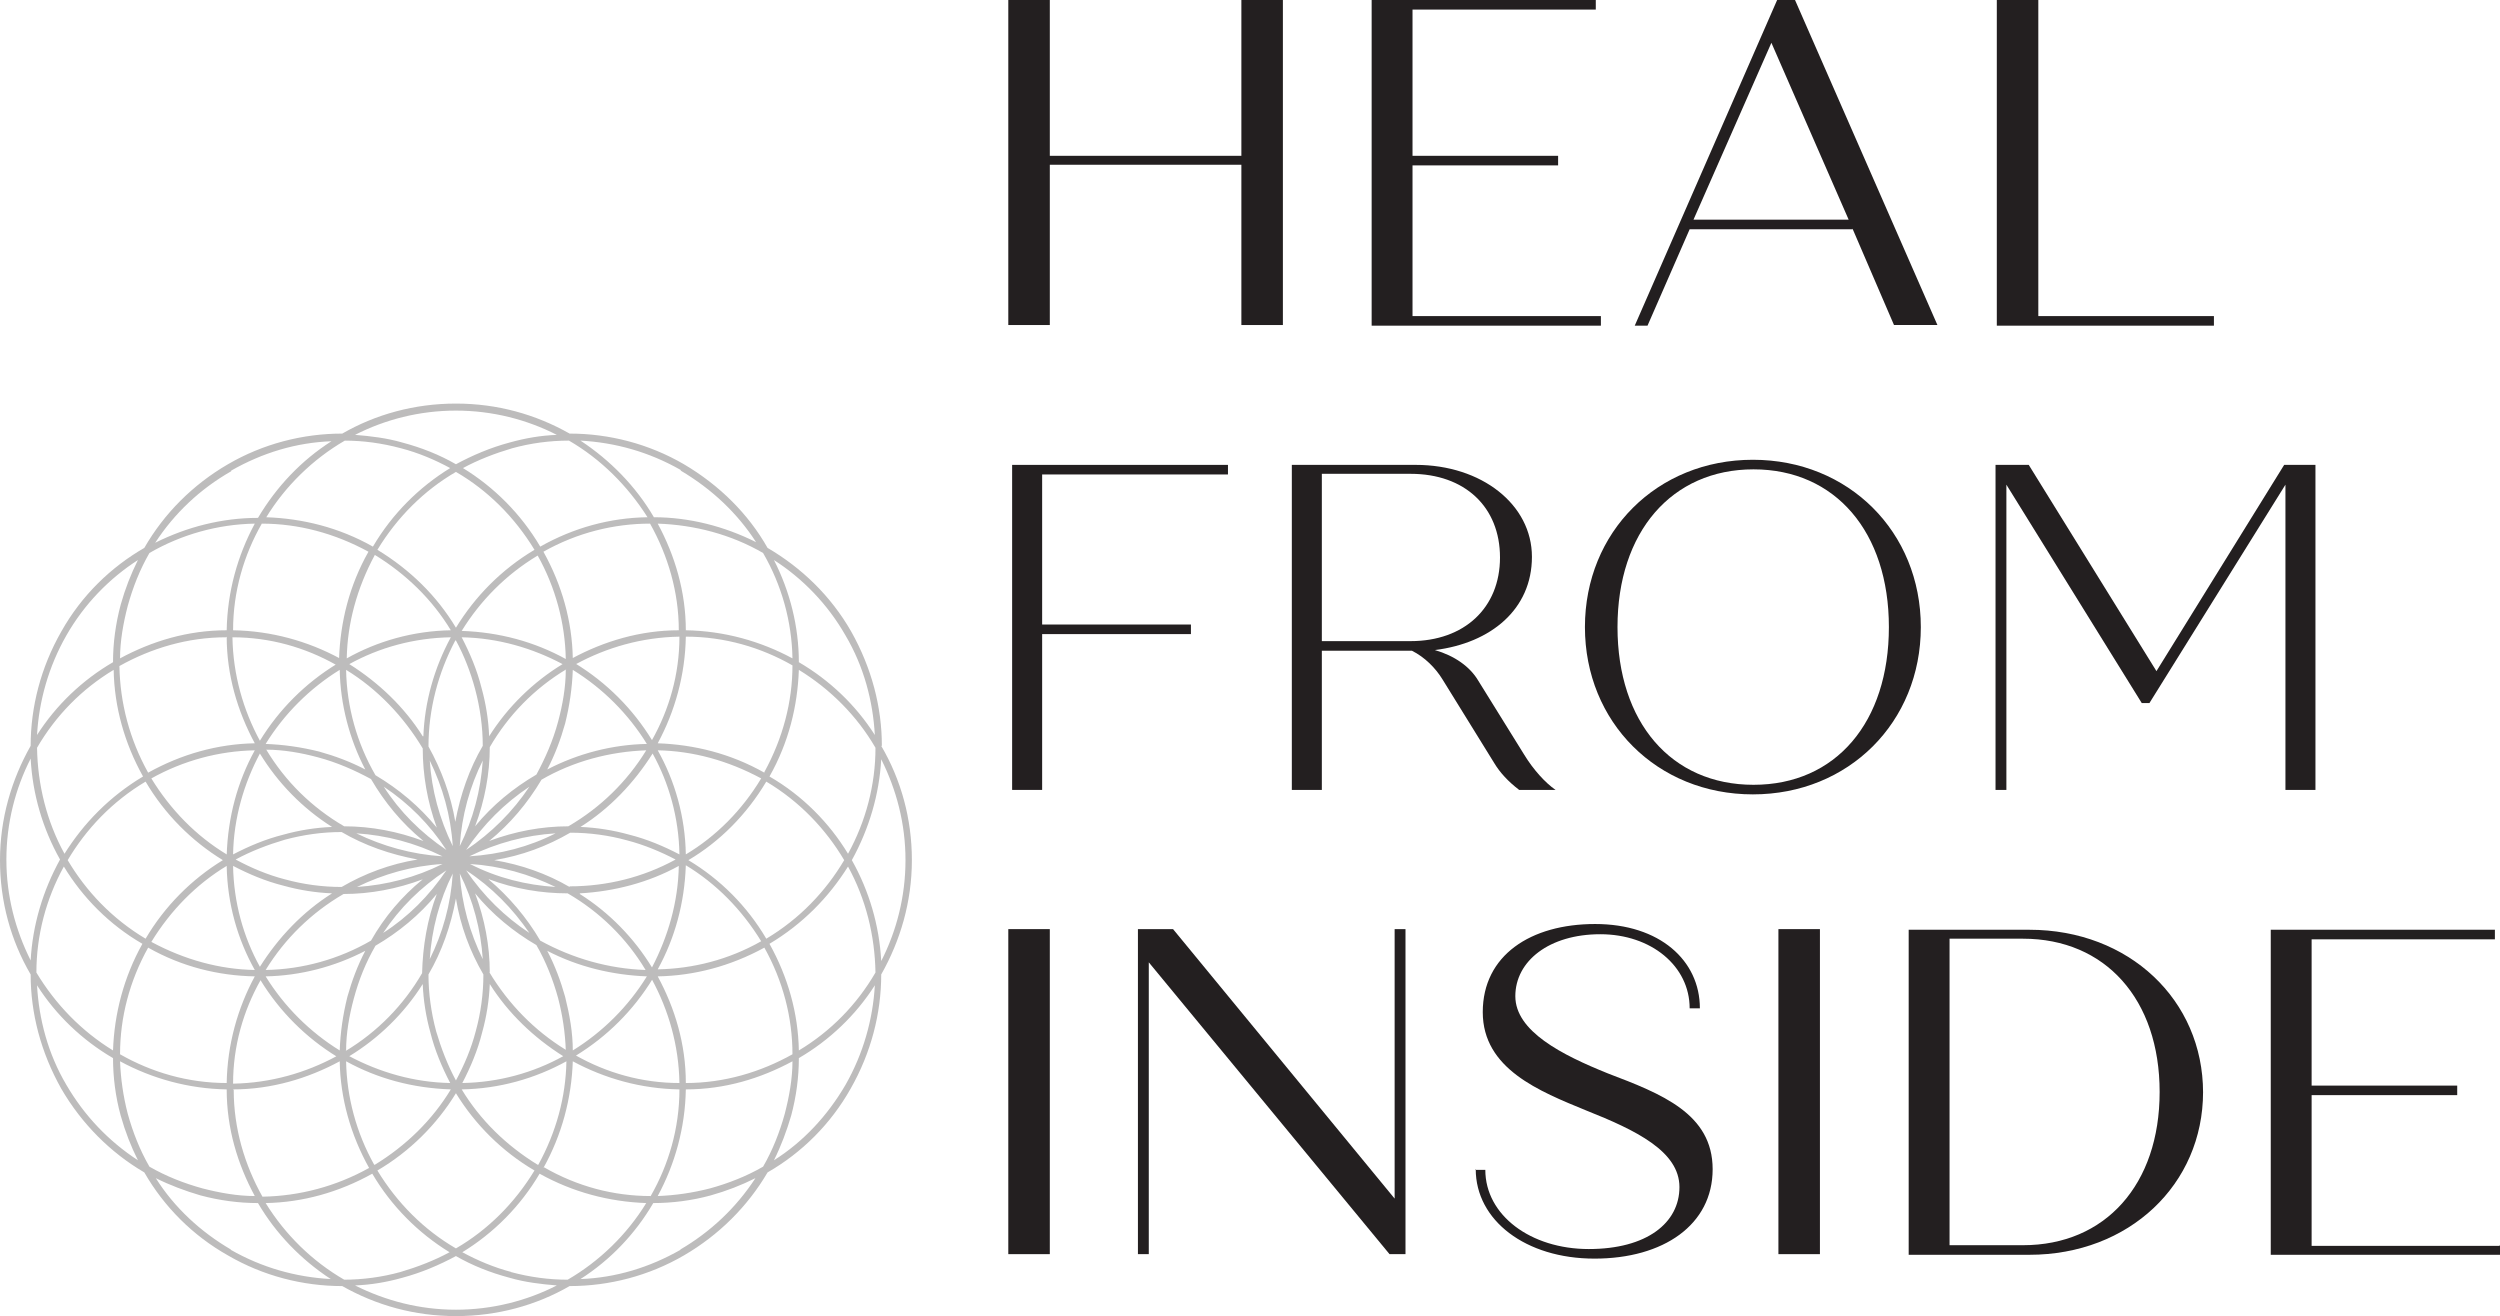 <?xml version="1.0" encoding="UTF-8"?>
<svg id="Layer_2" data-name="Layer 2" xmlns="http://www.w3.org/2000/svg" width="391.5" height="206.1" viewBox="0 0 391.5 206.1">
  <defs>
    <style>
      .cls-1, .cls-2 {
        fill: #231f20;
      }

      .cls-2 {
        opacity: .3;
      }
    </style>
  </defs>
  <g id="Layer_1-2" data-name="Layer 1">
    <g>
      <g>
        <path class="cls-1" d="M200.9,0v50.9h-6.5v-25.1h-30v25.1h-6.5V0h6.5v24.4h30V0h6.5Z"/>
        <path class="cls-1" d="M250.7,49.5v1.5h-35.9V0h35.1v1.5h-28.7v22.9h22.8v1.5h-22.8v23.6h29.4Z"/>
        <path class="cls-1" d="M290.1,35.9h-25.5l-6.6,15.1h-2L278.3,0h2.8l22.3,50.9h-6.8l-6.5-15.1ZM289.5,34.4l-12.1-27.7-12.2,27.7h24.2Z"/>
        <path class="cls-1" d="M346.7,49.5v1.5h-34V0h6.5v49.5h27.6Z"/>
        <path class="cls-1" d="M163.2,74.2v23.6h23.3v1.5h-23.3v24.4h-4.7v-50.9h33.8v1.5h-29.1Z"/>
        <path class="cls-1" d="M243.6,123.7h-5.7c-1.7-1.3-3-2.7-3.9-4.2l-8.1-13.1c-1.1-1.8-2.8-3.5-4.8-4.5h-14.1v21.8h-4.7v-50.9h19.4c10.3,0,18.2,6.2,18.2,14.4s-6.4,13.5-15.2,14.6c3.1.9,5.5,2.6,6.8,4.8l7.2,11.6c1.4,2.3,3.3,4.4,4.9,5.5ZM207,100.4h13.9c8.4,0,14-5.2,14-13.1s-5.5-13.1-14-13.1h-13.9v26.2Z"/>
        <path class="cls-1" d="M248.2,98.2c0-14.9,11.3-26.2,26.3-26.2s26.3,11.3,26.3,26.2-11.3,26.2-26.3,26.2-26.3-11.3-26.3-26.2ZM295.8,98.2c0-14.9-8.4-24.7-21.2-24.7s-21.3,9.8-21.3,24.7,8.4,24.7,21.3,24.7,21.2-9.8,21.2-24.7Z"/>
        <path class="cls-1" d="M362.6,72.8v50.9h-4.7v-47.8l-21.3,34.2h-1.2l-21.2-34.2v47.8h-1.7v-50.9h5.2l20,32.3,20-32.3h5Z"/>
        <path class="cls-1" d="M157.9,145.5h6.5v50.9h-6.5v-50.9Z"/>
        <path class="cls-1" d="M220.1,145.5v50.9h-2.5l-37.7-45.7v45.7h-1.7v-50.9h5.5l34.7,42.2v-42.2h1.7Z"/>
        <path class="cls-1" d="M231,183.2h1.6c0,7.1,7.1,12.4,16.2,12.4s14.2-4.1,14.2-9.7-6.8-8.9-14.6-12c-7.3-3-16.2-6.5-16.2-15.4s7.5-13.8,17.6-13.8,16.4,5.7,16.4,13.2h-1.6c0-6.6-6-11.6-14-11.6s-13.3,4.2-13.3,9.7,7.3,9.2,14.5,12.1c8.4,3.2,16.4,6.3,16.4,15s-7.7,14-18.5,14-18.6-6-18.6-14Z"/>
        <path class="cls-1" d="M278.5,145.5h6.5v50.9h-6.5v-50.9Z"/>
        <path class="cls-1" d="M345,171c0,14.5-11.6,25.5-27.2,25.5h-18.9v-50.9h18.9c15.6,0,27.2,11,27.2,25.5ZM338.2,171c0-14.5-8.5-24-21.4-24h-11.5v48h11.5c12.9,0,21.4-9.5,21.4-24Z"/>
        <path class="cls-1" d="M391.5,195v1.5h-35.9v-50.9h35.1v1.5h-28.7v22.9h22.8v1.5h-22.8v23.6h29.4Z"/>
      </g>
      <path class="cls-2" d="M138.1,116.8c0-6.1-1.6-12.2-4.8-17.9-3.2-5.6-7.8-10-13.1-13.1-3-5.3-7.5-9.8-13.1-13.1-5.5-3.2-11.7-4.8-17.9-4.8-5.3-3-11.3-4.7-17.8-4.7s-12.6,1.7-17.8,4.7c-6.2,0-12.4,1.6-17.9,4.8-5.5,3.2-10,7.7-13.1,13.1-5.2,3-9.8,7.4-13,13.1-3.2,5.6-4.8,11.8-4.8,17.9-3,5.3-4.8,11.4-4.8,17.9s1.7,12.6,4.8,17.9c0,6.1,1.6,12.2,4.8,17.9,3.2,5.5,7.7,10,13,13.1,3.1,5.4,7.6,9.9,13.1,13,5.5,3.2,11.7,4.8,17.9,4.8,5.3,3,11.3,4.7,17.8,4.7s12.6-1.7,17.8-4.7c6.2,0,12.4-1.6,17.9-4.8,5.5-3.2,10-7.7,13.1-13,5.4-3.1,9.9-7.6,13-13.1,3.2-5.6,4.8-11.8,4.8-17.9,3-5.3,4.8-11.4,4.8-17.9s-1.7-12.6-4.8-17.9ZM80.1,199.2c-2.7-.7-5.3-1.8-7.7-3.1,4.9-3,9.1-7.2,12.1-12.3,5.2,2.9,10.9,4.4,16.7,4.6-3,4.9-7.3,9.1-12.3,12-3,0-5.9-.4-8.9-1.2ZM53.9,200.4c-5-2.9-9.2-7-12.3-12,5.8-.1,11.5-1.7,16.7-4.6,3,5.1,7.2,9.3,12.1,12.3-2.4,1.3-5,2.3-7.7,3.1-2.9.8-5.9,1.2-8.9,1.2ZM10,135.7c2.9,4.8,7.1,9.1,12.3,12.1-2.9,5.2-4.4,10.9-4.6,16.7-4.9-3-9-7.2-12-12.2,0-5.8,1.5-11.5,4.3-16.6ZM5.8,117.1c2.9-5,7-9.2,12-12.2.1,5.8,1.7,11.5,4.6,16.7-5.2,3.1-9.3,7.3-12.3,12.1-2.8-5.1-4.2-10.8-4.3-16.6ZM53.9,69c3,0,5.9.4,8.9,1.2,2.7.7,5.3,1.8,7.7,3.1-4.9,3-9.1,7.2-12.1,12.3-5.3-3-11-4.4-16.7-4.6,3-4.9,7.3-9.1,12.3-12ZM101.3,81c-5.7.1-11.4,1.6-16.7,4.6-3-5.1-7.2-9.3-12.1-12.3,2.4-1.3,5-2.3,7.7-3.1,2.9-.8,5.9-1.2,8.9-1.2,5,2.9,9.2,7.1,12.3,12ZM132.8,133.7c-2.9-4.8-7.1-9.1-12.3-12.1,3-5.3,4.4-11,4.6-16.7,4.9,3,9.1,7.2,12,12.2,0,5.8-1.5,11.5-4.3,16.6ZM120,147c-3-5.1-7.2-9.3-12.2-12.3,4.9-2.9,9.1-7.1,12.2-12.3,5.2,3.1,9.3,7.4,12.2,12.3-2.9,4.9-7,9.2-12.2,12.3ZM84.2,182.4c-4.9-3-9-7-11.9-11.8,5.9-.1,11.5-1.7,16.4-4.4-.1,5.6-1.6,11.1-4.4,16.2ZM58.6,182.4c-2.8-5-4.3-10.6-4.4-16.2,4.9,2.7,10.4,4.2,16.4,4.4-2.9,4.8-7,8.8-11.9,11.8ZM70.6,98.7c-5.9.1-11.5,1.7-16.3,4.4.1-5.5,1.6-11,4.4-16.2,4.9,3,9,7,11.9,11.8ZM84.2,87c2.8,5,4.3,10.6,4.4,16.2-4.9-2.7-10.4-4.2-16.3-4.4,2.9-4.7,6.9-8.8,11.9-11.8ZM89.2,138.9c-3.6-2.1-7.6-3.5-11.8-4.2,4.3-.7,8.3-2.2,11.9-4.3,3,0,6,.4,8.9,1.2,2.7.7,5.3,1.8,7.6,3-5.1,2.8-10.8,4.2-16.6,4.2ZM76.7,152.3c0-4.2-.8-8.4-2.3-12.4,2.7,3.3,6,6,9.6,8.1,1.5,2.6,2.6,5.4,3.4,8.3.7,2.7,1.1,5.4,1.2,8.1-4.9-3-9-7.2-12-12.2ZM74.5,161.5c-.7,2.7-1.8,5.3-3.1,7.7-1.3-2.4-2.3-5-3.1-7.7-.8-3-1.2-6-1.2-8.9,2.1-3.6,3.5-7.6,4.3-11.9.7,4.3,2.2,8.3,4.3,11.9,0,3-.4,6-1.2,8.9ZM54.2,164.5c0-2.7.5-5.5,1.2-8.1.8-3,1.9-5.7,3.4-8.3,3.6-2.1,6.9-4.8,9.6-8.1-1.5,4-2.2,8.2-2.3,12.4-2.9,5-7,9.2-12,12.2ZM44.6,137.7c-2.7-.7-5.3-1.8-7.7-3.1,2.4-1.3,5-2.3,7.7-3.1,3-.8,5.9-1.2,8.9-1.2,3.6,2.1,7.6,3.5,11.9,4.3-4.3.7-8.3,2.2-11.9,4.3-3,0-6-.4-8.9-1.2ZM66.2,117.2c0,4.1.7,8.3,2.2,12.4-2.7-3.3-5.9-6-9.6-8.2-2.9-5-4.5-10.7-4.6-16.5,4.9,3,9,7.3,12,12.3ZM71.4,100.3c1.3,2.4,2.3,5,3,7.6.8,3,1.2,6,1.2,8.9-2.1,3.6-3.5,7.6-4.3,11.9-.7-4.2-2.2-8.2-4.2-11.8,0-5.8,1.5-11.5,4.2-16.6ZM88.6,104.9c0,2.7-.5,5.5-1.2,8.1-.8,3-2,5.7-3.4,8.3-3.6,2.1-6.9,4.8-9.6,8.1,1.5-4,2.3-8.2,2.3-12.4,2.9-5,7-9.2,12-12.2ZM89,129.4c-4.2,0-8.4.8-12.4,2.3,3.3-2.7,6-5.9,8.2-9.6,5-2.9,10.7-4.4,16.4-4.6-3,4.9-7.2,9-12.2,11.9ZM87,130.5c-4.1,2.1-8.7,3.3-13.5,3.6,4.3-2.1,8.8-3.3,13.5-3.6ZM73,133.1c2.7-4,6-7.3,9.9-9.9-2.6,3.9-5.9,7.2-9.9,9.9ZM72,132.5c.3-4.8,1.6-9.4,3.6-13.4-.3,4.6-1.5,9.2-3.6,13.4ZM70.9,132.5c-2.1-4.3-3.3-8.8-3.6-13.4,2,4.1,3.3,8.6,3.6,13.4ZM69.9,133.1c-4-2.7-7.3-6-9.8-9.9,3.9,2.6,7.2,5.9,9.8,9.9ZM66.3,131.7c-4-1.5-8.2-2.3-12.4-2.3-5-2.9-9.2-7-12.2-12,2.7,0,5.5.5,8.1,1.2,3,.8,5.7,2,8.3,3.4,2.1,3.6,4.8,6.9,8.1,9.6ZM69.3,134.1c-4.8-.3-9.4-1.6-13.5-3.6,4.7.3,9.2,1.5,13.5,3.6ZM69.3,135.3c-4.2,2.1-8.8,3.3-13.4,3.6,4.1-2,8.6-3.3,13.4-3.6ZM53.8,140c4.2,0,8.4-.8,12.4-2.3-3.3,2.7-6,5.9-8.1,9.6-5,2.9-10.7,4.5-16.5,4.6,3-4.9,7.2-9,12.2-11.9ZM69.9,136.3c-2.7,4-6,7.3-9.9,9.8,2.6-3.9,5.9-7.2,9.9-9.8ZM70.9,136.8c-.3,4.8-1.6,9.4-3.6,13.4.3-4.6,1.5-9.2,3.6-13.4ZM72,136.8c2.1,4.2,3.3,8.8,3.6,13.4-2-4.1-3.3-8.6-3.6-13.4ZM73,136.3c4,2.6,7.3,6,9.9,9.8-3.8-2.5-7.2-5.8-9.9-9.8ZM76.6,137.7c4,1.5,8.2,2.2,12.3,2.2,5,2.9,9.2,7,12.2,12-5.8-.2-11.4-1.8-16.5-4.6-2.1-3.6-4.9-6.9-8.1-9.6ZM73.6,135.3c4.8.3,9.3,1.6,13.4,3.6-4.6-.3-9.1-1.4-13.4-3.6ZM98.5,130.7c-2.5-.7-5.1-1.1-7.6-1.2,4.6-2.9,8.4-6.9,11.3-11.5,2.6,4.7,4.1,10.1,4.2,15.8-2.5-1.3-5.1-2.4-7.9-3.1ZM85.7,120.5c1.2-2.3,2.1-4.7,2.8-7.2.7-2.8,1.1-5.6,1.2-8.4,4.7,2.9,8.7,6.9,11.6,11.6-5.4.1-10.8,1.5-15.6,4ZM76.6,115.3c-.1-2.5-.5-5.1-1.2-7.6-.7-2.8-1.8-5.4-3.1-7.9,5.7.1,11.1,1.7,15.8,4.2-4.6,2.8-8.6,6.7-11.5,11.3ZM66.2,115.3c-2.9-4.6-6.9-8.4-11.5-11.3,4.7-2.6,10.1-4.1,15.9-4.2-2.6,4.8-4.1,10.1-4.3,15.5ZM53.2,104.9c.1,5.4,1.5,10.8,4,15.6-2.3-1.2-4.7-2.1-7.2-2.8-2.8-.7-5.6-1.1-8.4-1.2,2.9-4.7,6.9-8.7,11.6-11.6ZM52,129.5c-2.5.1-5.1.5-7.6,1.2-2.8.7-5.4,1.8-7.9,3.1.1-5.7,1.7-11.1,4.2-15.8,2.8,4.6,6.7,8.6,11.3,11.5ZM44.4,138.7c2.5.7,5.1,1.1,7.6,1.2-4.6,2.9-8.4,6.9-11.3,11.5-2.6-4.7-4.1-10.1-4.2-15.8,2.5,1.3,5.1,2.4,7.9,3.1ZM57.2,148.9c-1.2,2.3-2.1,4.7-2.8,7.2-.7,2.8-1.1,5.6-1.2,8.4-4.7-2.9-8.7-6.9-11.6-11.6,5.4-.1,10.8-1.5,15.6-4ZM66.2,154.1c.1,2.5.5,5.1,1.2,7.6.7,2.8,1.8,5.4,3.1,7.9-5.7-.1-11.1-1.7-15.8-4.2,4.6-2.8,8.6-6.7,11.5-11.3ZM75.5,161.7c.7-2.5,1.1-5.1,1.2-7.6,2.9,4.6,6.9,8.4,11.5,11.3-4.7,2.6-10.1,4.1-15.8,4.2,1.3-2.5,2.4-5.1,3.1-7.9ZM89.7,164.5c0-2.8-.5-5.6-1.2-8.4-.7-2.5-1.6-4.9-2.8-7.2,4.8,2.5,10.2,3.8,15.6,4-2.9,4.7-6.9,8.7-11.6,11.6ZM90.8,139.9c5.4-.3,10.8-1.7,15.5-4.3-.1,5.7-1.7,11.1-4.2,15.9-2.8-4.6-6.7-8.6-11.3-11.5ZM103,117.5c5.5.1,11,1.6,16.2,4.4-3,5-7.1,9.1-11.8,11.9-.1-5.9-1.7-11.5-4.4-16.3ZM90.2,104c4.8-2.6,10.3-4.2,16.2-4.3,0,5.9-1.6,11.4-4.3,16.2-3-4.9-7.1-9-12-12ZM89.7,103.1c-.1-5.8-1.7-11.5-4.6-16.7,5.3-3,11.1-4.4,16.7-4.4,2.8,5,4.5,10.7,4.5,16.7-6,0-11.7,1.7-16.7,4.4ZM53.2,103.1c-5-2.7-10.7-4.3-16.7-4.4,0-6.1,1.7-11.8,4.5-16.7,5.7,0,11.4,1.5,16.7,4.4-3,5.3-4.4,11-4.6,16.7ZM52.7,104c-4.9,3-9,7.1-12,12-2.6-4.8-4.2-10.3-4.3-16.2,5.9,0,11.4,1.6,16.2,4.3ZM35.5,133.8c-4.8-2.9-8.8-7-11.8-11.9,5-2.8,10.6-4.3,16.2-4.4-2.7,4.9-4.2,10.4-4.4,16.4ZM39.9,151.9c-5.5-.1-11-1.6-16.2-4.4,3-4.9,7-9,11.8-11.9.1,5.9,1.7,11.5,4.4,16.3ZM52.7,165.4c-4.8,2.6-10.3,4.2-16.2,4.3,0-5.9,1.6-11.4,4.3-16.2,3,4.9,7.1,9,12,12ZM102.1,153.4c2.6,4.8,4.2,10.3,4.3,16.2-5.9,0-11.4-1.6-16.2-4.3,4.9-3,9-7.1,12-12ZM107.4,135.5c4.8,2.9,8.8,7,11.8,11.9-5.1,2.9-10.7,4.3-16.2,4.4,2.7-4.9,4.2-10.4,4.4-16.3ZM119.7,121c-5.3-3-11-4.4-16.7-4.6,2.7-5,4.3-10.7,4.4-16.7,6.1,0,11.8,1.7,16.7,4.5,0,5.7-1.5,11.4-4.4,16.7ZM107.4,98.7c0-6-1.7-11.7-4.4-16.7,5.8.2,11.5,1.7,16.5,4.6,2.9,5,4.5,10.7,4.6,16.5-5-2.7-10.7-4.3-16.7-4.4ZM83.7,86.1c-5.2,3.1-9.3,7.3-12.3,12.2-3-5-7.2-9.1-12.3-12.2,3.1-5.1,7.3-9.3,12.3-12.2,5,2.9,9.2,7.1,12.3,12.2ZM35.5,98.7c-6.1,0-11.7,1.7-16.7,4.4,0-2.7.5-5.5,1.2-8.2.8-2.9,1.9-5.7,3.4-8.3,5-2.9,10.7-4.5,16.5-4.6-2.7,5-4.3,10.7-4.4,16.7ZM35.5,99.7c0,6,1.7,11.7,4.4,16.7-5.8.1-11.5,1.7-16.7,4.6-2.9-5.2-4.4-10.9-4.5-16.7,5-2.8,10.7-4.5,16.7-4.5ZM22.8,122.4c3,5.1,7.2,9.3,12.1,12.3-4.9,3-9.1,7.2-12.1,12.3-5.2-3.1-9.3-7.4-12.2-12.3,2.9-4.9,7-9.2,12.2-12.3ZM23.2,148.4c5.3,3,11,4.4,16.7,4.5-2.7,5-4.3,10.7-4.4,16.7-6.1,0-11.8-1.7-16.7-4.5,0-5.8,1.5-11.5,4.4-16.7ZM35.5,170.6c0,6.1,1.7,11.7,4.4,16.7-2.7,0-5.5-.5-8.2-1.2-2.9-.8-5.7-1.9-8.3-3.4-1.5-2.6-2.6-5.4-3.4-8.3-.7-2.7-1.1-5.5-1.2-8.2,5,2.7,10.7,4.3,16.7,4.4ZM36.5,170.6c6,0,11.7-1.7,16.7-4.4.1,5.8,1.7,11.5,4.6,16.7-5.2,2.9-10.9,4.4-16.7,4.5-2.8-5-4.5-10.7-4.5-16.7ZM59.1,183.3c5.1-3,9.3-7.2,12.3-12.1,3,4.9,7.2,9.1,12.3,12.1-3.1,5.1-7.3,9.3-12.3,12.2-5-2.9-9.2-7.1-12.3-12.2ZM85.1,182.9c2.9-5.2,4.4-10.9,4.6-16.7,5,2.7,10.7,4.3,16.7,4.4,0,6.1-1.7,11.8-4.5,16.7-5.8,0-11.5-1.5-16.7-4.5ZM107.4,170.6c6.1,0,11.7-1.7,16.7-4.4,0,2.7-.5,5.5-1.2,8.2-.8,2.9-1.9,5.7-3.4,8.3-2.6,1.5-5.4,2.6-8.3,3.4-2.7.7-5.5,1.1-8.2,1.2,2.7-5,4.3-10.7,4.4-16.7ZM107.4,169.6c0-6.1-1.7-11.7-4.4-16.7,5.7-.1,11.4-1.6,16.7-4.5,2.9,5.2,4.4,10.9,4.4,16.7-5,2.8-10.7,4.5-16.7,4.5ZM120.5,147.8c5.2-3.1,9.3-7.3,12.3-12.1,2.8,5.1,4.2,10.8,4.3,16.6-2.9,5-7,9.2-12,12.2-.1-5.8-1.7-11.5-4.6-16.7ZM133.4,134.7c2.7-4.9,4.3-10.3,4.6-15.8,2.4,4.8,3.8,10.1,3.8,15.8s-1.4,11.1-3.8,15.8c-.3-5.6-1.9-11-4.6-15.8ZM132.4,99.5c2.9,4.9,4.3,10.3,4.6,15.6-3-4.7-7.1-8.6-11.9-11.4,0-5.6-1.4-11.1-3.9-16,4.5,2.9,8.4,6.9,11.2,11.8ZM106.6,73.7c4.9,2.9,8.9,6.7,11.8,11.2-5-2.5-10.5-3.9-16-3.9-2.8-4.8-6.8-8.9-11.5-12,5.5.3,10.8,1.8,15.7,4.6ZM87.2,68.1c-2.5.1-4.9.5-7.4,1.2-3,.8-5.8,2-8.4,3.4-2.6-1.5-5.4-2.6-8.4-3.4-2.4-.7-4.9-1-7.4-1.2,4.7-2.4,10.1-3.8,15.8-3.8s11.1,1.4,15.8,3.8ZM36.2,73.7c4.9-2.8,10.2-4.4,15.7-4.6-4.7,3-8.6,7.1-11.5,12-5.6,0-11.1,1.4-16.1,3.9,3-4.6,7-8.4,11.9-11.2ZM10.4,99.5c2.8-4.9,6.7-8.9,11.2-11.8-1.1,2.2-2,4.5-2.7,7-.8,3-1.2,6-1.2,9-4.8,2.8-8.9,6.7-11.9,11.4.3-5.3,1.8-10.7,4.6-15.6ZM4.8,118.8c.3,5.6,1.9,11,4.6,15.8-2.7,4.9-4.3,10.3-4.6,15.8-2.4-4.8-3.8-10.1-3.8-15.8s1.4-11.1,3.8-15.8ZM10.4,169.9c-2.9-4.9-4.3-10.3-4.6-15.6,3,4.7,7.1,8.6,11.9,11.4,0,3,.4,6.1,1.2,9,.7,2.5,1.6,4.8,2.7,7-4.6-3-8.4-7-11.2-11.8ZM36.2,195.7c-4.8-2.8-8.9-6.6-11.8-11.2,2.2,1.1,4.6,2,7,2.7,3,.8,6,1.2,9,1.2,2.8,4.8,6.8,8.9,11.4,11.9-5.5-.3-10.8-1.8-15.7-4.6ZM55.6,201.3c2.5-.1,4.9-.5,7.4-1.2,3-.8,5.8-2,8.4-3.4,2.6,1.5,5.4,2.6,8.4,3.4,2.4.7,4.9,1,7.4,1.2-4.7,2.4-10.1,3.8-15.8,3.8s-11-1.4-15.8-3.8ZM106.6,195.7c-4.9,2.8-10.2,4.4-15.7,4.6,4.7-3,8.6-7.1,11.4-11.9,3,0,6.1-.4,9-1.2,2.5-.7,4.8-1.6,7-2.7-3,4.6-7,8.4-11.8,11.2ZM132.4,169.9c-2.8,4.8-6.6,8.9-11.2,11.8,1.1-2.2,2-4.6,2.7-7,.8-3,1.2-6,1.2-9,4.8-2.8,8.9-6.7,11.9-11.4-.3,5.3-1.8,10.7-4.6,15.6Z"/>
    </g>
  </g>
</svg>